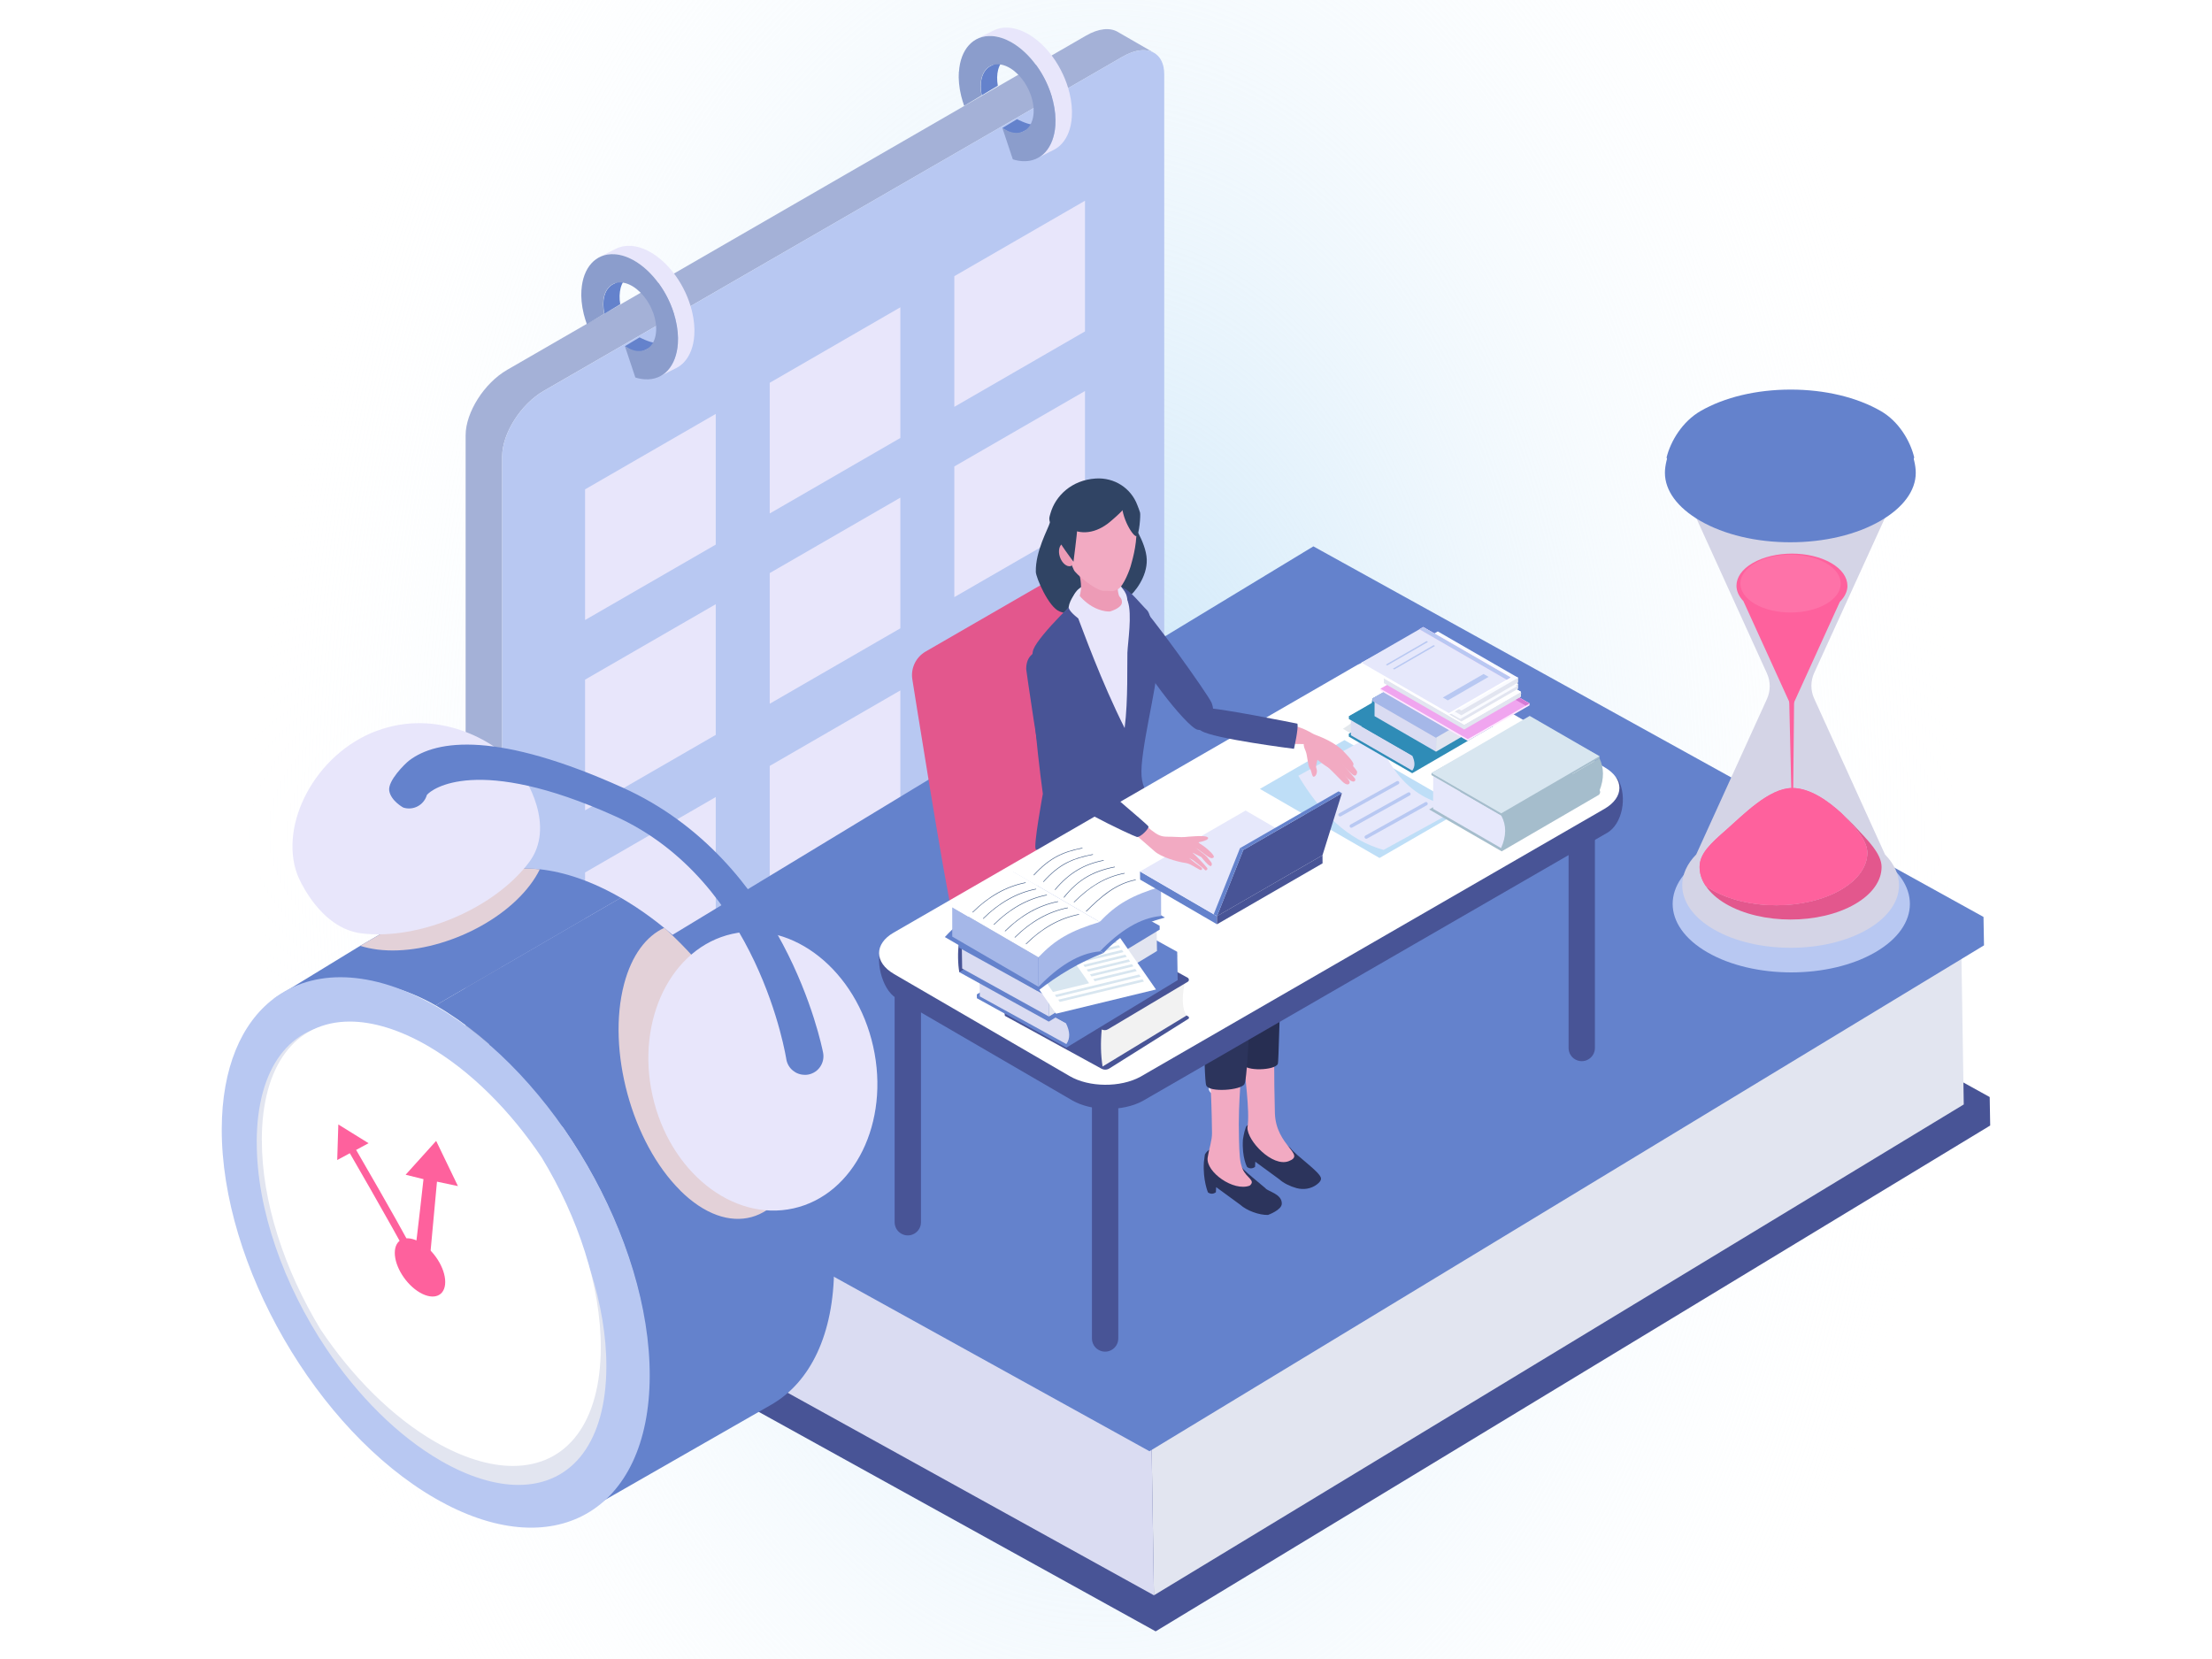 <?xml version="1.0" encoding="UTF-8"?><svg xmlns="http://www.w3.org/2000/svg" xmlns:xlink="http://www.w3.org/1999/xlink" viewBox="0 0 400 300"><defs><style>.cls-1{fill:#a4b1d7;}.cls-2{fill:#485496;}.cls-3{fill:#2f8cb7;}.cls-4{fill:#fe619d;}.cls-5{fill:#e3578d;}.cls-6{fill:#304464;}.cls-7{fill:#2c345c;}.cls-8{fill:#dadcf2;}.cls-9{fill:#8b9dcc;}.cls-10{fill:#fe72a8;}.cls-11{fill:#fff;}.cls-12{fill:#ffe8ff;}.cls-13{fill:#bedef7;}.cls-14{fill:#415c87;}.cls-15{fill:#d67ad5;}.cls-16{fill:#6482cc;}.cls-17{fill:#f0a5ef;}.cls-18{fill:#f2f2f2;}.cls-19{isolation:isolate;}.cls-20{fill:#a5b7e8;}.cls-21{fill:url(#_名称未設定グラデーション_35);}.cls-22{fill:#272e52;}.cls-23{fill:#a5bdcc;}.cls-24{fill:#ffc4fe;}.cls-25{fill:#ed9bb6;}.cls-26{fill:#e2e5f0;}.cls-27{fill:#e8e6fb;}.cls-28{fill:#fafbff;}.cls-29{fill:#d4d4e6;}.cls-30{fill:#e3407f;}.cls-31{fill:#e3d1d8;}.cls-31,.cls-32{mix-blend-mode:multiply;}.cls-33{fill:#b8c8f2;}.cls-34{fill:#e6e8fb;}.cls-35{fill:#d8e6f0;}.cls-36{fill:#f2aac2;}.cls-32{fill:#e3e8ed;}</style><radialGradient id="_名称未設定グラデーション_35" cx="200" cy="148.49" fx="200" fy="148.49" r="155.72" gradientTransform="translate(0 -91.59) scale(1 1.63)" gradientUnits="userSpaceOnUse"><stop offset="0" stop-color="#c5e3f8"/><stop offset="1" stop-color="#fff" stop-opacity="0"/></radialGradient></defs><g class="cls-19"><g id="_レイヤー_2"><g id="_レイヤー_1-2"><rect class="cls-21" width="400" height="300"/><path id="_Path_" class="cls-1" d="M208.7,9.56c-1.38-.8-3.41-.63-5.68.68l-104.7,60.45c-4.15,2.39-7.51,7.7-7.51,11.84v118.07c0,1.88.69,3.2,1.83,3.85l-6.61-3.81c-1.14-.66-1.83-1.98-1.83-3.85v-118.07c0-4.15,3.36-9.45,7.51-11.84L196.41,6.43c2.27-1.31,4.3-1.48,5.68-.68l6.61,3.81Z"/><path id="_Path_-2" class="cls-33" d="M208.7,9.56c1.14.66,1.83,1.98,1.83,3.85v118.07c0,4.15-3.36,9.45-7.51,11.84l-104.7,60.45c-2.27,1.31-4.3,1.48-5.68.68-1.14-.66-1.83-1.98-1.83-3.85v-118.07c0-4.15,3.36-9.45,7.51-11.84L203.01,10.24c2.27-1.31,4.3-1.48,5.68-.68Z"/><polygon id="_Path_-3" class="cls-27" points="196.2 105.58 196.2 129.21 172.57 142.85 172.57 119.22 196.2 105.58"/><polygon id="_Path_-4" class="cls-27" points="196.2 70.71 196.2 94.34 172.57 107.98 172.57 84.35 196.2 70.71"/><polygon id="_Path_-5" class="cls-27" points="162.81 124.85 162.81 148.48 139.19 162.13 139.19 138.5 162.81 124.85"/><polygon id="_Path_-6" class="cls-27" points="196.2 36.3 196.2 59.93 172.57 73.57 172.57 49.94 196.2 36.3"/><polygon id="_Path_-7" class="cls-27" points="162.81 89.99 162.81 113.62 139.19 127.26 139.19 103.63 162.81 89.99"/><polygon id="_Path_-8" class="cls-27" points="129.43 144.13 129.43 167.76 105.8 181.4 105.8 157.77 129.43 144.13"/><polygon id="_Path_-9" class="cls-27" points="162.81 55.57 162.81 79.2 139.19 92.85 139.19 69.22 162.81 55.57"/><polygon id="_Path_-10" class="cls-27" points="129.43 109.26 129.43 132.89 105.8 146.53 105.8 122.9 129.43 109.26"/><polygon id="_Path_-11" class="cls-27" points="129.43 74.85 129.43 98.48 105.8 112.12 105.8 88.49 129.43 74.85"/><path class="cls-16" d="M116.86,63.19l2.97-1.51c-.43.22-.92.32-1.48.29-.95-.06-2.69-.96-2.69-.96l-2.65,1.59s1.32.98,2.26,1.04c.56.03,1.16-.22,1.58-.44Z"/><path class="cls-16" d="M109.28,56.75l2.88-1.73c-.19-1.07-.14-2.1.07-2.93.25-.96.75-1.71,1.46-2.13.05-.03.11-.07.17-.09l-2.97,1.51c-.06.03-.12.06-.17.09-.7.42-1.21,1.17-1.45,2.13-.23.87-.21,2,.02,3.15Z"/><path class="cls-27" d="M119.33,68.06l2.97-1.51c.55-.28,1.04-.66,1.46-1.13,1.03-1.14,1.66-2.8,1.79-4.8.09-1.33-.04-2.81-.42-4.36-.57-2.33-1.63-4.55-2.96-6.41-1.33-1.86-2.95-3.36-4.65-4.31-1.13-.63-2.31-1.01-3.45-1.08-1.01-.06-1.92.13-2.71.53l-2.97,1.51c.79-.4,1.7-.59,2.71-.53,1.14.07,2.31.45,3.45,1.08,1.7.95,3.31,2.45,4.65,4.31,1.33,1.85,2.39,4.07,2.96,6.41.38,1.55.51,3.03.42,4.36-.14,2-.77,3.66-1.79,4.8-.42.47-.91.85-1.46,1.13Z"/><path class="cls-9" d="M105.15,52.43c.13-2,.76-3.66,1.79-4.8,1.02-1.14,2.46-1.76,4.17-1.66,1.14.07,2.32.45,3.45,1.08,1.7.95,3.31,2.45,4.64,4.31.59.82,1.12,1.7,1.58,2.63.59,1.19,1.06,2.46,1.38,3.77.38,1.56.51,3.04.42,4.37-.14,1.99-.77,3.66-1.79,4.8-1.02,1.14-2.45,1.76-4.17,1.66-.57-.04-1.15-.14-1.73-.33l-1.89-5.67c.76.52,1.57.84,2.37.88.63.04,1.18-.1,1.65-.38.7-.42,1.21-1.17,1.46-2.13.25-.97.25-2.12-.07-3.42-.15-.63-.37-1.24-.64-1.82-.09-.21-.2-.41-.31-.61-.61-1.13-1.43-2.11-2.32-2.82-.89-.71-1.85-1.15-2.8-1.21-.63-.03-1.18.1-1.65.38-.7.42-1.21,1.17-1.45,2.13-.23.87-.21,2,.02,3.15l-3.14,1.89c-.19-.55-.42-1.28-.56-1.85-.38-1.56-.51-3.04-.42-4.36Z"/><path class="cls-16" d="M185.12,23.73l2.97-1.51c-.43.22-.92.32-1.48.29-.95-.06-2.69-.96-2.69-.96l-2.65,1.59s1.32.98,2.26,1.04c.56.03,1.16-.22,1.58-.44Z"/><path class="cls-16" d="M177.52,17.25l2.92-1.75c-.19-1.07-.16-2.04.05-2.86.25-.96.75-1.71,1.46-2.13.05-.03.11-.07.17-.09l-2.97,1.51c-.06.03-.11.06-.17.09-.7.42-1.21,1.17-1.45,2.13-.23.87-.23,1.96,0,3.11Z"/><path class="cls-27" d="M187.6,28.6l2.97-1.51c.55-.28,1.04-.66,1.46-1.13,1.03-1.14,1.66-2.8,1.79-4.8.09-1.33-.04-2.81-.42-4.36-.57-2.33-1.63-4.55-2.96-6.41-1.33-1.86-2.95-3.36-4.65-4.31-1.13-.63-2.31-1.01-3.45-1.08-1.01-.06-1.92.13-2.71.53l-2.97,1.51c.79-.4,1.7-.59,2.71-.53,1.14.07,2.31.45,3.45,1.08,1.7.95,3.31,2.45,4.65,4.31,1.33,1.85,2.39,4.07,2.96,6.41.38,1.55.51,3.03.42,4.36-.13,2-.77,3.66-1.79,4.8-.42.47-.91.85-1.46,1.13Z"/><path class="cls-9" d="M173.41,12.98c.13-2,.76-3.66,1.79-4.8,1.02-1.14,2.46-1.76,4.17-1.66,1.14.07,2.32.45,3.45,1.08,1.7.95,3.31,2.45,4.64,4.31.59.82,1.12,1.7,1.58,2.63.59,1.19,1.06,2.46,1.38,3.77.38,1.56.51,3.04.42,4.37-.14,1.99-.77,3.66-1.79,4.8-1.02,1.14-2.45,1.76-4.17,1.66-.57-.04-1.15-.14-1.73-.33l-1.89-5.67c.76.52,1.57.84,2.37.88.63.04,1.18-.1,1.65-.38.7-.42,1.21-1.17,1.46-2.13.25-.97.25-2.12-.07-3.42-.15-.63-.37-1.24-.64-1.82-.09-.21-.2-.41-.31-.61-.61-1.13-1.43-2.11-2.32-2.82-.89-.71-1.85-1.15-2.8-1.21-.63-.03-1.18.1-1.65.38-.7.42-1.21,1.17-1.45,2.13-.23.87-.23,1.96,0,3.11l-3.15,1.89c-.19-.55-.4-1.23-.54-1.8-.38-1.56-.51-3.04-.42-4.36Z"/><g class="cls-19"><polygon class="cls-2" points="238.62 131.37 87.71 222.85 87.8 227.99 208.98 295 359.89 203.53 359.8 198.38 238.62 131.37"/><polygon class="cls-26" points="354.66 171.03 355.11 199.72 208.67 288.48 208.22 259.8 354.66 171.03"/><path class="cls-2" d="M233.12,106.37l.45,28.69-146.36,93.33c-2.03-9.59-2.38-28.86-.63-38.4l146.54-83.62Z"/><polygon class="cls-8" points="208.22 259.8 208.67 288.48 91.08 223.46 90.63 194.77 208.22 259.8"/><polygon class="cls-16" points="237.5 98.8 86.59 190.28 86.68 195.42 207.86 262.43 358.77 170.95 358.68 165.81 237.5 98.8"/></g><path class="cls-16" d="M339.38,156.43c4.19,2.42,6.28,5.59,6.28,8.76s-2.09,6.34-6.28,8.76c-4.19,2.42-9.68,3.63-15.17,3.63s-10.98-1.21-15.17-3.63c-4.19-2.42-6.28-5.59-6.28-8.76s2.09-6.34,6.28-8.76c4.19-2.42,9.68-3.63,15.17-3.63s10.98,1.21,15.17,3.63Z"/><path class="cls-33" d="M339.09,154.69c4.19,2.42,6.28,5.59,6.28,8.76s-2.09,6.34-6.28,8.76c-4.19,2.42-9.68,3.63-15.17,3.63s-10.98-1.21-15.17-3.63c-4.19-2.42-6.28-5.59-6.28-8.76s2.09-6.34,6.28-8.76c4.19-2.42,9.68-3.63,15.17-3.63s10.98,1.21,15.17,3.63Z"/><path class="cls-29" d="M328.06,126.32c-.67-1.47-.67-3.16,0-4.63l15.34-33.59h-39.2l15.32,33.67c.67,1.47.67,3.16,0,4.63l-12.79,28.11c-1.69,1.72-2.53,3.65-2.53,5.57,0,2.9,1.91,5.79,5.74,8,3.83,2.21,8.84,3.31,13.86,3.31s10.03-1.1,13.86-3.31c3.83-2.21,5.74-5.11,5.74-8,0-1.92-.84-3.84-2.53-5.56l-12.81-28.2Z"/><path class="cls-5" d="M340.25,156.78c0,2.43-1.61,4.86-4.82,6.72-3.21,1.85-7.42,2.78-11.63,2.78s-8.42-.93-11.63-2.78c-1.68-.97-2.93-2.11-3.73-3.32.36.25.74.5,1.15.74,3.21,1.86,7.42,2.78,11.63,2.78s8.42-.93,11.63-2.78c3.21-1.86,4.82-4.29,4.82-6.71,0-2.28-2.22-4.6-4.6-7.1.79.72,1.5,1.44,2.1,2.07,2.54,2.7,5.08,5.17,5.08,7.6Z"/><path class="cls-4" d="M337.66,154.2c0,2.43-1.61,4.86-4.82,6.71-3.21,1.86-7.42,2.78-11.63,2.78s-8.42-.93-11.63-2.78c-.41-.24-.79-.48-1.15-.74-.73-1.09-1.09-2.24-1.09-3.4,0-2.43,2.03-4.27,4.82-6.71,3.04-2.67,7.73-7.56,11.94-7.56,3.2,0,6.46,2.31,8.95,4.6,0,0,0,0,0,0,2.37,2.5,4.6,4.82,4.6,7.1Z"/><path class="cls-4" d="M337.66,154.2c0,2.43-1.61,4.86-4.82,6.71-3.21,1.86-7.42,2.78-11.63,2.78s-8.42-.93-11.63-2.78c-.41-.24-.79-.48-1.15-.74-.73-1.09-1.09-2.24-1.09-3.4,0-2.43,2.03-4.27,4.82-6.71,3.04-2.67,7.73-7.56,11.94-7.56,3.2,0,6.46,2.31,8.95,4.6,0,0,0,0,0,0,2.37,2.5,4.6,4.82,4.6,7.1Z"/><path class="cls-4" d="M334.07,105.91c0-1.48-.98-2.96-2.94-4.1-1.96-1.13-4.53-1.7-7.09-1.7s-5.13.57-7.09,1.7c-1.96,1.13-2.94,2.61-2.94,4.1,0,.96.42,1.92,1.25,2.79l8.75,19.22,8.69-19.09c.91-.9,1.38-1.91,1.38-2.92Z"/><path class="cls-10" d="M317.38,109.23c-1.77-1.02-2.66-2.36-2.66-3.7s.89-2.68,2.66-3.7c1.77-1.02,4.09-1.53,6.41-1.53s4.64.51,6.41,1.53c1.77,1.02,2.66,2.36,2.66,3.7s-.89,2.68-2.66,3.7c-1.77,1.02-4.09,1.53-6.41,1.53s-4.64-.51-6.41-1.53Z"/><polygon class="cls-4" points="324.58 111.79 324.22 147.86 324.05 147.86 323.19 111.8 324.58 111.79 324.58 111.79"/><path class="cls-16" d="M346.43,85.5c0,3.22-2.27,6.3-6.38,8.68-4.33,2.5-10.12,3.88-16.3,3.88s-11.96-1.38-16.3-3.88c-4.11-2.38-6.38-5.46-6.38-8.68,0-.66.1-1.4.29-2.18.74-2.99,2.87-6.51,6.14-8.4,4.33-2.5,10.12-3.88,16.3-3.88s11.96,1.38,16.3,3.88c3.26,1.88,5.32,5.4,6.04,8.38.19.78.29,1.53.29,2.2Z"/><path class="cls-16" d="M346.15,82.71c-.73,2.49-2.82,4.83-6.09,6.71-4.33,2.5-10.12,3.88-16.3,3.88s-11.96-1.38-16.3-3.88c-3.26-1.88-5.35-4.21-6.09-6.69.74-2.99,2.87-6.51,6.14-8.4,4.33-2.5,10.12-3.88,16.3-3.88s11.96,1.38,16.3,3.88c3.26,1.88,5.32,5.4,6.04,8.38Z"/><path class="cls-27" d="M219.66,197.87c-.61,0-1.1-.49-1.1-1.1v-37.56c0-.61.49-1.1,1.1-1.1s1.1.49,1.1,1.1v37.56c0,.61-.49,1.1-1.1,1.1Z"/><path class="cls-30" d="M229.56,165.18l-24.84,14.43c-.42.24-.93.24-1.35,0l-25.01-14.44c-.9-.52-.9-1.81,0-2.33l24.84-14.43c.42-.24.93-.24,1.35,0l25.01,14.44c.9.52.9,1.81,0,2.33Z"/><path class="cls-5" d="M172.12,164.71c-1.12-3.85-7.13-41.8-7.13-41.8-.35-2.03.61-4.06,2.39-5.09l28.61-16.52,1.57,9.69c1.52,7.11,8.05,38.65,7.94,39.38-.49,3.06-28.33,22.35-29.49,22.47-1.16.12-1.18.48-3.83-7.91l-.03.02-.04-.23Z"/><path class="cls-7" d="M233.37,207.61c-3.81-3.24-1.87-.71-4.3-4.54-1.35-.04-3.45-.1-3.78.77-.34.87-.53,2.22-.53,2.22-.21,3.26.76,4.98.76,4.98.48.32.95.31,1.43-.03l.05-.93,4.32,3.16c.78.71,1.97,1.29,3.14,1.61,1.27.34,2.64.13,3.68-.67.41-.31.77-.69.74-1.1-.1-1.13-4.56-4.12-5.51-5.46Z"/><path class="cls-36" d="M233.03,209.98c-2.94,1.11-7.49-3.68-7.45-6.06.49-3.13-.58-9.72-.57-11.83.04-8.01,5.44-1.29,5.44-1.29,0,0-.11,2.73.09,10.45.16,6,5.72,7.51,2.49,8.73Z"/><path class="cls-7" d="M228.86,214.89c-3.81-3.24-4.43-3.39-6.87-7.22-1.35-.04-3.14-.6-4.11,1.1l-.18,1.38c-.21,3.26.74,5.48.74,5.48.48.32.95.31,1.43-.03l.05-.93,4.32,3.16c1.23,1.11,3.46,1.91,5.05,1.87,0,0,2.48-.88,2.5-2.03.03-1.78-2.44-2.18-2.95-2.78Z"/><path class="cls-36" d="M225.99,214.4c-2.94,1.11-7.92-2.47-7.61-5.02.28-1.82.8-3.1.79-4.5-.1-8.96-.55-10.2-.08-11.71.47-1.52,4.44-.81,5.05.18.61.99-.31,4.65-.09,12.7.07,2.52.11,4.08.64,5.31.73,1.7,2.42,2.06,1.31,3.03Z"/><path class="cls-22" d="M225.64,174.12c.31,11.19-1.13,17.62-.93,18.26.44,1.41,5.89,1.19,6.36,0,.19-.48.19-9.19,1.01-21.3l-6.44,3.04Z"/><path class="cls-7" d="M217.68,174.22s-.09,20.77.45,22.07,6.29.87,6.9-.25c.61-1.11.99-14.09,1.67-25.85l-9.01,4.03Z"/><path class="cls-22" d="M231.39,168.75c-1.56-2.9-23.54-23.8-23.54-23.8,0,0-9.27,8.08-6.82,10.71.56.59,2.1,1.73,4.14,3.14-5.98-2.21-9.1-3.14-9.1-3.14l-3.42,5.18.79,4.65s30.03,9.6,32.62,11.59c1.85,1.41,4.1.74,4.92-.83.82-1.56,1.97-4.61.41-7.51Z"/><path class="cls-7" d="M188.93,161.32s5.46-.66,7.61-1.04c3.79-.68,14.07-7.42,14.07-7.42l-5.96-11.3s-9.38,4.31-12.22,5.56c-6.89,3.02-3.49,14.2-3.49,14.2Z"/><path class="cls-7" d="M226.43,169.64c-1.37-1.66-25.96-19.84-25.96-19.84l-10.6-3.43c-1.09-.27-2.29,13.54.98,16.37,2.72,2.35,24.53,10.81,27.31,11.63,2.78.83-.49,5.94,1.95,6.68,2.44.75,5.9-.53,6.63-2.27,1.31-3.14,1.06-7.49-.31-9.15Z"/><path class="cls-2" d="M219.08,127.06c-.73-1.66-11.6-16.82-13.18-17.91-1.58-1.09-3.09,2.44-2.27,5.07,1.74,5.59,10.98,17.3,12.93,17.74,2.87.65,3.25-3.24,2.52-4.9Z"/><path class="cls-6" d="M189.83,94.55c.45-1.74,14.52-.63,14.52-.63,0,0,2.9,4.03,3.02,7.24.11,3.21-2.32,6.1-3.24,6.75-1.37.96-6.23,4.05-6.23,4.05,0,0-4.21-.6-6.25-1.37-2.04-.76-4.32-6.18-4.34-7.17-.09-3.78,2.26-7.84,2.53-8.88Z"/><path class="cls-27" d="M198.87,105.06c-2.81,1.44-7.02,6.37-7.02,6.37l3.43,39.72,10.81-6.3-1.9-7.4,4.3-20.1-3.7-8.83s-3.11-4.91-5.92-3.46Z"/><path class="cls-2" d="M209.19,120.8c-.14-3.05-.77-9.5-1.77-10.46-1.01-.96-2.93-3.43-4.17-3.97-1.24-.54.14.83.69,2.38.82,2.31,0,7.42-.07,9.28-.07,1.86.15,8.56-.5,13.63-4.23-8.39-7.66-17.99-8.31-19.62-.81-2.02,2.97-6.42,2.97-6.42-2.54,1.74-10.17,9.26-11.15,11.8-.98,2.55.58,18.05,1.7,26.12,0,0-1.78,9.66-1.27,10.03,1.69,1.21,5.03,4.52,6.62,4.34,11.98-1.43,15.15-9.22,15.8-10.62.65-1.4-2.95-2.68-3.3-6.95-.35-4.28,2.89-16.49,2.76-19.55Z"/><path class="cls-27" d="M200.95,105.04c.65.13,2.1,1.05,2.66,2.37.68,1.62-.15,3.76-.15,3.76l-2.63-.06-.37-.6c.13-.51.35-4.23.49-5.47Z"/><path class="cls-27" d="M193.75,110.27c-.17-.64.01-2.35.96-3.43,1.15-1.32,3.44-1.53,3.44-1.53l1.1,2.38-.38.6c-.51.11-3.95,1.55-5.12,1.98Z"/><path class="cls-25" d="M202.85,100.57c-.4,3.18-1.11,5.14-.52,7.08.12.4.52.41.55,1.22s-1.19,1.44-2.39,1.77c-2.04.55-6.26-.84-6.26-.84,2.49-3.6.53-6,.37-9.43l8.24.2Z"/><path class="cls-36" d="M195.39,88.4c.48-.2,4.66-.35,5.19-.18,7.73,2.5,4.12,13.14,3.95,13.91-.15.69-1.34,3.89-2.38,4.42-1.12.57-1.02.25-2.47.3-1.44.07-5.31-3.16-5.51-3.83-.22-.75-6.29-11.52,1.21-14.62Z"/><path class="cls-25" d="M193.65,102.36c-.73.22-1.62-.53-1.99-1.66s-.09-2.23.63-2.45c.72-.22,2.09,3.89,1.36,4.11Z"/><path class="cls-6" d="M189.97,92.79c.9-3.12,3.81-5.98,8.16-6.26,3.39-.22,6.39,1.74,7.54,4.81.14.38.4.99.49,1.35.12.49-.14,3.98-.64,4.25-.5.27-2.83-3.22-2.69-6.48-1.37,1.84-3.1,2.53-5.03,2.65-1.99.13-2.78-.41-2.78-.41,0,0-.11,1.24-.19,2.69-.08,1.28-.71,6.19-.71,6.19,0,0-2.86-3.76-2.98-4.57-.12-.81-1.21-2.19-1.34-2.77-.13-.59,0-.85.17-1.44Z"/><path class="cls-6" d="M194.33,91.43l10.02-1.37c-.1.94-1.16,2.23-3.6,4.28-2.58,2.17-5.38,2.44-7.57,1.07.13-.95,1.15-3.98,1.15-3.98Z"/><path class="cls-27" d="M194.64,106.99s2.2,3.44,5.96,3.61l.32.58s0,0,0,0c-.47,1.16-2.55,2.88-2.55,2.88,0,0-5.3-3.02-5.11-4.34.19-1.32,1.39-2.72,1.39-2.72Z"/><path class="cls-2" d="M197.46,198.68v43.36c0,.85.45,1.64,1.19,2.06h0c.74.43,1.65.43,2.38,0h0c.74-.43,1.19-1.21,1.19-2.06v-43.36h-4.77Z"/><path class="cls-2" d="M161.78,177.66v43.36c0,.85.45,1.64,1.19,2.06h0c.74.43,1.65.43,2.38,0h0c.74-.43,1.19-1.21,1.19-2.06v-43.36h-4.77Z"/><path class="cls-2" d="M283.65,146.15v43.36c0,.85.45,1.64,1.19,2.06h0c.74.43,1.65.43,2.38,0h0c.74-.43,1.19-1.21,1.19-2.06v-43.36h-4.77Z"/><path class="cls-2" d="M290.56,150.64l-81.95,47.31-1.97,1.14c-3.61,1.95-9.27,1.91-12.77-.12l-31.79-18.48c-2.73-1.58-3.96-7.45-2.51-9.39.45-.6,2.24-1.45,3.1-1.94l83.36-44.63c3.61-1.96,9.28-1.93,12.79.11l31.81,15.01c.71.42,1.67.73,2.06,1.47,1.55,2.96.76,7.86-2.12,9.53Z"/><path class="cls-11" d="M161.64,176.12l31.8,18.48c3.5,2.04,9.16,2.08,12.77.12l1.97-1.14,81.95-47.31c3.6-2.08,3.62-5.45.04-7.52l-31.79-18.48c-.43-.25-.89-.47-1.38-.66-2.93-1.14-6.76-1.19-9.84-.12-.59.2-1.15.45-1.68.73l-.46.26-4.46,2.58-78.98,45.6c-3.49,2.01-3.51,5.38.07,7.46Z"/><path class="cls-2" d="M214.93,183.84c.09.11.09.23.03.36l-14.35,9.01c-.43.27-.98.29-1.43.04l-17.47-9.56s-.82-7.25-.23-7.34l8.99-5.35c.43-.26.97-.27,1.41-.02l23.04,12.85Z"/><path class="cls-18" d="M214.41,176.93l-15.18,9.22c-.23,2.37-.18,4.61.15,6.71l15.18-9.22c-.92-1.42-.83-3.79-.15-6.71Z"/><path class="cls-2" d="M197.06,167.09c-.14-.08-.3-.07-.44,0l-15.04,9.14c-.15.09-.15.32,0,.41l17.61,9.5c.37.2.82.2,1.18-.02l14.41-8.58c.29-.17.27-.58-.03-.75l-17.71-9.7Z"/><g class="cls-19"><polygon class="cls-16" points="196.78 167.62 176.64 179.82 176.65 180.51 192.82 189.45 212.96 177.24 212.89 172.81 196.78 167.62"/><path class="cls-8" d="M192.75,185.01c.75,1.52.81,2.77.08,3.79l-15.65-8.62-.06-3.76,15.64,8.59Z"/><polygon class="cls-16" points="196.71 163.18 176.57 175.39 176.58 176.07 192.75 185.01 212.89 172.81 212.88 172.12 196.71 163.18"/></g><g class="cls-19"><polygon class="cls-16" points="193.6 162.91 173.47 175.11 173.48 175.8 189.65 184.74 209.78 172.53 209.77 171.85 193.6 162.91"/><polygon class="cls-26" points="209.16 168.15 209.22 171.97 189.68 183.82 189.62 179.99 209.16 168.15"/><path class="cls-2" d="M192.95,159.52l.06,3.83-19.53,12.45c-.27-1.28-.32-3.85-.08-5.12l19.55-11.16Z"/><polygon class="cls-8" points="189.62 179.99 189.68 183.82 173.99 175.14 173.93 171.31 189.62 179.99"/><polygon class="cls-16" points="193.53 158.47 173.39 170.68 173.41 171.36 189.58 180.3 209.71 168.1 209.7 167.41 193.53 158.47"/></g><polygon class="cls-13" points="264.75 146.32 249.46 155.15 227.83 142.66 243.12 133.83 264.75 146.32"/><path class="cls-34" d="M264.23,145.98l-14.04,7.71c-6.5-1.82-11.41-6.72-15.41-13.41l14.04-7.71c2.74,7.78,7.5,12.77,15.41,13.41Z"/><path class="cls-33" d="M247.06,151.68c-.11,0-.21-.06-.27-.16-.08-.15-.03-.34.12-.42l10.81-6.03c.15-.08.34-.03.42.12s.03.34-.12.42l-10.81,6.03s-.1.04-.15.04Z"/><path class="cls-33" d="M244.36,149.69c-.11,0-.21-.06-.27-.16-.08-.15-.03-.34.12-.42l10.41-5.8c.15-.08.34-.03.42.12s.03.34-.12.42l-10.41,5.8s-.1.04-.15.04Z"/><path class="cls-33" d="M242.32,147.65c-.11,0-.21-.06-.27-.16-.08-.15-.03-.34.12-.42l10.41-5.8c.15-.08.34-.03.42.12s.03.34-.12.42l-10.41,5.8s-.1.04-.15.04Z"/><polygon class="cls-11" points="209.04 178.93 190.96 183.31 181.78 170.11 199.86 165.73 209.04 178.93"/><polygon class="cls-35" points="196.95 177.8 190.41 179.38 186.45 173.68 192.98 172.1 196.95 177.8"/><polygon class="cls-35" points="184.46 170.66 185.68 172.41 200.81 168.75 199.59 166.99 184.46 170.66"/><polygon class="cls-35" points="201.97 170.45 194.38 172.28 194.11 171.89 201.69 170.05 201.97 170.45"/><polygon class="cls-35" points="202.57 171.31 194.98 173.14 194.71 172.75 202.29 170.91 202.57 171.31"/><polygon class="cls-35" points="203.17 172.17 195.58 174 195.3 173.61 202.89 171.77 203.17 172.17"/><polygon class="cls-35" points="203.76 173.03 196.18 174.86 195.9 174.47 203.49 172.63 203.76 173.03"/><polygon class="cls-35" points="204.36 173.89 196.78 175.72 196.5 175.33 204.09 173.49 204.36 173.89"/><polygon class="cls-35" points="204.96 174.75 197.37 176.58 197.1 176.19 204.69 174.35 204.96 174.75"/><polygon class="cls-35" points="205.56 175.61 197.97 177.44 197.7 177.05 205.28 175.21 205.56 175.61"/><polygon class="cls-35" points="206.26 176.62 191.03 180.31 190.75 179.91 205.99 176.22 206.26 176.62"/><polygon class="cls-35" points="206.87 177.49 191.63 181.18 191.36 180.78 206.59 177.09 206.87 177.49"/><path class="cls-16" d="M183.97,163.25l15.6,9.07c2.88-3.21,6.65-5.23,11.08-6.4l-15.6-9.07c-4.49.82-8.08,3.12-11.08,6.4Z"/><path class="cls-16" d="M170.86,169.45l16.79,9.76c3.72-2.92,7.67-5.25,11.92-6.88l-16.79-9.76c-4.84.89-8.7,3.36-11.92,6.88Z"/><polygon class="cls-20" points="183.27 157.66 183.28 162.98 198.88 172.04 198.87 166.72 183.27 157.66"/><path class="cls-11" d="M183.27,157.66l15.6,9.07,11.08-6.4-15.6-9.07c-4.49.82-8.08,3.12-11.08,6.4Z"/><path class="cls-20" d="M198.87,166.72l.02,5.32c3.57-3.68,7.24-6.07,11.08-6.4l-.02-5.32c-5.17,1.56-8.06,3.14-11.08,6.4Z"/><path class="cls-14" d="M186.98,158.29c2.93-3.23,5.44-4.24,8.77-4.89l-.02-.1c-1.95.38-3.39.86-4.7,1.56-1.43.77-2.74,1.84-4.13,3.36l.08.07Z"/><path class="cls-14" d="M188.71,159.49c2.89-3.24,5.37-4.24,8.94-4.93l-.02-.1c-2.05.4-3.46.85-4.74,1.51-1.49.77-2.84,1.87-4.26,3.46l.08.07Z"/><path class="cls-14" d="M190.81,160.93c2.55-3.02,5.18-4.6,8.78-5.3l-.02-.1c-1.82.35-3.38.94-4.79,1.78-1.43.86-2.75,2.02-4.05,3.56l.08.07Z"/><path class="cls-14" d="M192.42,162.33c2.47-3.13,5.14-4.72,9.18-5.51l-.02-.1c-1.96.38-3.53.93-4.93,1.73-1.58.9-2.99,2.15-4.31,3.81l.08.06Z"/><path class="cls-14" d="M194.23,163.19c3.03-3.01,5.77-4.58,9.14-5.23l-.02-.1c-1.76.34-3.35.94-4.86,1.83-1.42.83-2.83,1.95-4.32,3.43l.07.07Z"/><path class="cls-14" d="M196.44,164.85c2.62-2.6,5.27-4.99,8.95-5.7l-.02-.1c-1.66.32-3.22,1-4.78,2.06-1.52,1.04-2.93,2.38-4.23,3.67l.07.07Z"/><polygon class="cls-20" points="172.19 164.05 172.2 169.37 187.8 178.44 187.79 173.12 172.19 164.05"/><path class="cls-11" d="M172.19,164.05l15.6,9.07,11.08-6.4-15.6-9.07c-4.49.82-8.08,3.12-11.08,6.4Z"/><path class="cls-20" d="M187.79,173.12l.02,5.32c3.57-3.68,7.24-6.07,11.08-6.4l-.02-5.32c-5.17,1.56-8.06,3.14-11.08,6.4Z"/><path class="cls-14" d="M175.91,165.01c2.9-2.88,6.12-4.68,9.57-5.35l-.02-.1c-1.76.34-3.47.98-5.08,1.89-1.57.89-3.1,2.06-4.54,3.49l.07.07Z"/><path class="cls-14" d="M177.81,166.16c2.9-2.88,6.12-4.68,9.57-5.35l-.02-.1c-1.76.34-3.47.98-5.08,1.89-1.57.89-3.1,2.06-4.54,3.49l.07.07Z"/><path class="cls-14" d="M179.75,167.24c2.9-2.88,6.12-4.68,9.57-5.35l-.02-.1c-1.76.34-3.47.98-5.08,1.89-1.57.89-3.1,2.06-4.54,3.49l.07.07Z"/><path class="cls-14" d="M181.77,168.43c2.9-2.88,6.12-4.68,9.57-5.35l-.02-.1c-1.76.34-3.47.98-5.08,1.89-1.57.89-3.1,2.06-4.54,3.49l.07.07Z"/><path class="cls-14" d="M183.54,169.56c2.9-2.88,6.12-4.68,9.57-5.35l-.02-.1c-1.76.34-3.47.98-5.08,1.89-1.57.89-3.1,2.06-4.54,3.49l.07.07Z"/><path class="cls-14" d="M185.56,170.75c2.9-2.88,6.12-4.68,9.57-5.35l-.02-.1c-1.76.34-3.47.98-5.08,1.89-1.57.89-3.1,2.06-4.54,3.49l.07.07Z"/><path class="cls-23" d="M289.01,143.8l-17.46,10.15-13.11-7.57,18.47-10.73,12.11,6.99c.45.26.45.9,0,1.16Z"/><path class="cls-23" d="M289.24,137.12c.8,1.72.88,3.66-.02,5.91l-17.78,10.33.02-5.91,17.78-10.33Z"/><path class="cls-34" d="M271.46,147.45c.98,1.77.95,3.74-.02,5.91l-12.29-7.1.02-5.91,12.29,7.1Z"/><polygon class="cls-23" points="289.24 137.12 271.46 147.45 258.84 140.16 258.87 139.79 276.62 129.83 289.24 136.75 289.24 137.12"/><polygon class="cls-35" points="289.24 136.75 271.47 147.08 258.85 139.79 276.62 129.46 289.24 136.75"/><polygon class="cls-32" points="242.85 131.79 249.06 135.47 274.98 126.61 262.06 118.73 242.85 131.79"/><g class="cls-19"><polygon class="cls-3" points="269.96 131.34 255.37 139.82 243.91 133.2 243.91 132.71 258.49 124.73 269.96 130.85 269.96 131.34"/><polygon class="cls-3" points="269.96 130.85 255.37 139.33 243.91 132.71 258.49 124.23 269.96 130.85"/><path class="cls-3" d="M269.96,127.67c.7,1.11.72,2.33,0,3.67l-14.55,7.82v-2.74s14.55-8.74,14.55-8.74Z"/><path class="cls-8" d="M255.38,136.64c.51,1.1.55,1.99,0,2.71l-11.1-6.39v-2.69s11.09,6.36,11.09,6.36Z"/><polygon class="cls-3" points="269.96 128.16 255.38 136.64 243.92 130.02 243.92 129.53 258.5 121.55 269.96 127.67 269.96 128.16"/><polygon class="cls-3" points="269.96 127.67 255.38 136.15 243.92 129.53 258.5 121.05 269.96 127.67"/></g><g class="cls-19"><polygon class="cls-3" points="274.23 128.11 259.64 136.59 248.18 129.97 248.18 129.48 262.77 121.49 274.23 127.62 274.23 128.11"/><polygon class="cls-3" points="274.23 127.62 259.64 136.09 248.18 129.48 262.77 121 274.23 127.62"/><polygon class="cls-26" points="273.84 124.96 273.84 127.7 259.68 135.93 259.69 133.18 273.84 124.96"/><path class="cls-3" d="M262.34,118.57v2.74s-14.16,8.66-14.16,8.66c-.18-.92-.18-2.76,0-3.67l14.15-7.73Z"/><polygon class="cls-8" points="259.69 133.18 259.68 135.93 248.56 129.5 248.57 126.76 259.69 133.18"/><polygon class="cls-20" points="274.24 124.93 259.65 133.41 248.19 126.79 248.19 126.3 262.77 118.31 274.24 124.44 274.24 124.93"/><polygon class="cls-20" points="274.24 124.44 259.65 132.92 248.19 126.3 262.77 117.82 274.24 124.44"/></g><polygon class="cls-12" points="276.59 127.55 265.42 133.99 249.63 124.87 249.63 124.54 260.8 118.43 276.59 127.21 276.59 127.55"/><polygon class="cls-17" points="276.59 127.21 265.42 133.66 249.63 124.54 260.8 118.09 276.59 127.21"/><polygon class="cls-24" points="276.59 127.21 275.88 127.62 260.09 118.5 260.8 118.09 276.59 127.21"/><polygon class="cls-15" points="276.59 127.21 275.88 127.62 260.09 118.5 260.8 118.09 276.59 127.21"/><polygon class="cls-12" points="272.6 127.1 265.24 131.36 264.34 130.84 271.71 126.59 272.6 127.1"/><polygon class="cls-12" points="261.66 120.78 254.29 125.04 254.04 124.89 261.4 120.64 261.66 120.78"/><polygon class="cls-12" points="262.92 121.52 255.56 125.77 255.31 125.62 262.67 121.37 262.92 121.52"/><polygon class="cls-26" points="275.04 125.99 264.77 131.92 250.25 123.54 250.25 122.66 260.52 119.98 275.04 125.11 275.04 125.34 275.15 125.41 275.04 125.46 275.04 125.99"/><polygon class="cls-11" points="275.04 125.11 264.77 131.04 250.25 122.66 260.52 116.73 275.04 125.11"/><polygon class="cls-11" points="275.04 125.11 264.77 131.04 250.25 122.66 260.52 116.73 275.04 125.11"/><polygon class="cls-26" points="274.53 124.54 264.26 130.47 249.73 122.09 249.73 121.21 260 118.53 274.53 123.66 274.53 124.54"/><polygon class="cls-11" points="274.53 123.69 264.26 129.62 249.73 121.23 260 115.3 274.53 123.69"/><polygon class="cls-28" points="274.33 124.09 264.06 130.02 249.53 121.64 259.8 115.71 274.33 124.09"/><polygon class="cls-26" points="274.53 123.42 264.26 129.35 249.73 120.96 249.73 120.08 260 117.4 274.53 122.54 274.53 123.42"/><polygon class="cls-28" points="274.53 122.56 264.26 128.49 249.73 120.11 260 114.18 274.53 122.56"/><polygon class="cls-11" points="273.16 122.84 262 129.28 246.2 120.17 246.2 119.83 257.37 113.72 273.16 122.5 273.16 122.84"/><polygon class="cls-34" points="273.16 122.5 262 128.95 246.2 119.83 257.37 113.39 273.16 122.5"/><polygon class="cls-24" points="273.16 122.5 272.46 122.91 256.67 113.79 257.37 113.39 273.16 122.5"/><polygon class="cls-33" points="273.16 122.5 272.46 122.91 256.67 113.79 257.37 113.39 273.16 122.5"/><polygon class="cls-33" points="269.18 122.4 261.81 126.65 260.91 126.13 268.28 121.88 269.18 122.4"/><polygon class="cls-33" points="258.23 116.08 250.86 120.33 250.61 120.18 257.98 115.93 258.23 116.08"/><polygon class="cls-33" points="259.5 116.81 252.13 121.06 251.88 120.92 259.25 116.66 259.5 116.81"/><polygon class="cls-16" points="220.07 167.14 206.17 159.06 206.15 157.59 220.06 165.67 220.07 167.14"/><polygon class="cls-34" points="220.06 165.67 206.15 157.59 225.24 146.57 239.15 154.65 220.06 165.67"/><polygon class="cls-2" points="239.15 154.65 239.16 156.12 220.07 167.14 220.06 165.67 239.15 154.65"/><polygon class="cls-2" points="239.15 154.65 220.07 165.67 224.83 153.71 242.66 143.43 239.15 154.65"/><polygon class="cls-16" points="242.06 143.1 242.66 143.43 224.83 153.71 224.23 153.37 242.06 143.1"/><polygon class="cls-16" points="219.47 165.34 220.07 165.67 224.83 153.71 224.23 153.37 219.47 165.34"/><path class="cls-36" d="M236.83,132.52c-.98-.31-.78.99-.96,1.71-.19.71.29,1.2.64,1.67s3.59,3.04,3.86,2.92c.82-.36,3.95-1.75,2.13-3.38-1.83-1.64-4.69-2.6-5.67-2.91Z"/><path class="cls-36" d="M232.81,131.06c-1.99-.19-4.44.31-3.27,1.75,1.9,2.33,5.96,1.52,6.71,1.81l1.58-1.67c-1.31-.86-3.04-1.71-5.03-1.9Z"/><path class="cls-36" d="M244.73,140.16c-.38-.22-2.91-2.64-3.19-2.94-.26-.27-.57-.57-.8-.86-.23-.67.45-1.11,1.16-.75.36.28,3.57,3.56,3.52,4.02-.06.5-.3.75-.68.54Z"/><path class="cls-36" d="M244.06,138.74c-.38-.22-2.91-2.64-3.19-2.94-.26-.27-.57-.57-.8-.86-.23-.67,1.7.17,2.41.52.51.37,2.32,2.28,2.27,2.74-.06.5-.3.75-.68.54Z"/><path class="cls-36" d="M243.82,140.86c-.38-.34-2.12-2.03-2.41-2.33-.26-.27-.57-.57-.8-.86-.23-.67.12-1.16.83-.8.36.28,3.3,3.51,3.56,3.88.28.4-.15,1.03-1.17.11Z"/><path class="cls-36" d="M242.69,141.27c-.7-.68-2.43-2.54-3.27-3.15-.51-.99.26-1.2,1.59-.09.89.66,3.1,2.98,3.06,3.44-.05.51-.64.56-1.38-.2Z"/><path class="cls-36" d="M236.11,135.86c.31.66.37,2.61.73,3.08.36.47.27.95.6,1.5.49.14.85-.78.64-1.38-.22-.59,0-.86.12-1.52.2-1.07,1.13-.84.91-1.74-.35-1.45-2.52-1.79-2.92-1.76-.51.04-.62.66-.07,1.81Z"/><path class="cls-2" d="M217.97,128.07c-1.68.23-2.98,2.67-.74,4.09,2.24,1.42,16.76,3.25,16.76,3.25,0,0,.85-3.71.62-4.55,0,0-14.96-3.03-16.64-2.79Z"/><path class="cls-36" d="M213.9,151.39c.45-.07,1.66-.13,2.22-.17.65-.05,2.38-.11,2.35.34-.04.55-2.29.82-2.7.97-.5.18-.91.85-1.4.74-.49-.11-1.35-1.74-.47-1.87Z"/><path class="cls-36" d="M219.19,154.37c-.14-.17-1.28-1.39-2.72-2.08l-.58,1.03s.12,0,.31.06c.68.19,2.42,1.86,2.92,1.8.64-.07.35-.45.07-.81Z"/><path class="cls-36" d="M218.99,156.6c.13-.11.21-.33.1-.56-.16-.31-.52-.63-.71-.93-.34-.52-2.6-2.09-2.6-2.09l-.55.93c.21.15,2,1.03,2,1.03,0,0,1.46,1.87,1.76,1.61Z"/><path class="cls-36" d="M218.29,156.96c-.52-.69-2.01-2.2-2.62-2.74-.02-.02-.03-.03-.05-.04.1-.03.67-.21.8-.42.14-.23-.31-.49-.31-.49,0,0,.67-.2.83-.43.16-.23-.28-.55-.28-.55-1.46-1.01-3.46-.91-3.83-.94-1.68-.12-2.17.08-3.12-.28-.95-.36-2.26-1.6-2.26-1.6l-2.03,1.53s2.57,2.22,3.35,2.92c1.13,1.04,4.09,1.93,5.61,2.13.6.08,1.21.45,1.72.75.38.22.72.38.87.48.27.19.62-.16.24-.44-.6-.43-1.74-1.26-2.2-1.7.32.18.73.4.73.4,0,0,1.94,1.48,2.11,1.75s.64-.07.44-.33Z"/><path class="cls-2" d="M207.68,149.46c.11.39-1.48,2-2.09,1.89s-15.33-6.98-16.44-9.68c-1.11-2.7-3.58-20.67-3.58-20.67-.01-4.06,4.31-4.05,6.35-1.37,1.86,2.44,1.54,16.69,3.27,18.7s12.38,10.75,12.49,11.13Z"/><g class="cls-19"><path class="cls-16" d="M49.46,180.62c7.04-4.09,18.56-5.02,29.31,1.19l33.49-19.46c-5.19-2.99-10.14-4.67-14.66-5.16-4.86-.52-9.23.34-12.88,2.45l-19.58,11.39-15.68,9.58Z"/><path class="cls-16" d="M117.35,248.62c-.03,12.2-5.17,20.96-12.12,25l34.32-19.65c6.94-4.03,11.25-12.61,11.28-24.82.02-6.19-1.07-12.73-3.04-19.23-4.51-14.83-13.63-29.51-24.87-39.71-3.38-3.07-6.96-5.73-10.66-7.87l-33.49,19.46c21.37,12.34,38.64,42.26,38.57,66.81Z"/><path class="cls-33" d="M78.93,182.02c-11.78-6.8-22.34-6.84-29.47-1.41-5.81,4.43-9.33,12.5-9.36,23.53-.07,24.56,17.2,54.47,38.57,66.8,21.37,12.34,38.76,2.44,38.82-22.12.07-24.56-17.2-54.47-38.57-66.81Z"/><path class="cls-26" d="M46.43,206.51c-.03,12.17,4.89,25.9,12.59,37.39,5.69,8.48,12.89,15.75,20.71,20.27,4.93,2.84,9.77,4.35,14,4.35,9.93,0,15.88-7.99,15.92-21.37.03-11.13-4.08-23.55-10.67-34.38-5.94-9.77-13.89-18.24-22.63-23.29-4.93-2.84-9.77-4.34-14-4.34-9.94,0-15.89,7.99-15.93,21.37Z"/><path class="cls-11" d="M47.35,206.1c-.03,11.13,4.08,23.55,10.66,34.37,5.69,8.48,12.89,15.75,20.71,20.27,4.93,2.84,9.77,4.35,14,4.35,9.93,0,15.88-7.99,15.92-21.37.03-11.12-4.08-23.55-10.67-34.38-5.68-8.48-12.88-15.74-20.7-20.26-4.92-2.84-9.77-4.35-14-4.35-9.94,0-15.89,7.99-15.93,21.37Z"/></g><path class="cls-4" d="M75.95,224.63c2.52,1.45,4.56,4.67,4.56,7.19s-2.04,3.38-4.56,1.93c-2.52-1.45-4.56-4.67-4.56-7.19s2.04-3.38,4.56-1.93Z"/><path class="cls-4" d="M82.8,214.46l-3.93-8.15-5.52,6.12,3.23.8c-.74,6.71-1.73,15.3-2,16.23l2.92.68,1.52-16.46,3.78.8Z"/><path class="cls-4" d="M64.4,207.94l2.25-1.21-5.47-3.39-.2,6.43,2.28-1.23c4.7,8.11,11.62,20.3,11.89,21.41l.63-.05.5.4c.34-.42.62-.8-11.89-22.38Z"/><path class="cls-31" d="M65.15,171.04c.94.3,1.98.52,3.11.67,9.49,1.17,21.84-4.06,27.6-11.69.72-.95,1.3-1.89,1.75-2.82-4.86-.52-9.23.34-12.88,2.45l-19.58,11.39Z"/><path class="cls-27" d="M68.19,132.14c10.94-4.04,21.17,1.73,25.04,6.22,2.05,2.38,7.29,11.15,2.42,17.6-6.32,8.37-19.88,14.11-30.29,12.82-7.54-.93-11.35-9.96-11.61-10.67-3.33-9,3.24-21.84,14.44-25.98Z"/><path class="cls-31" d="M123.01,215.29c8.77,8.69,18.41,6.06,21.56-5.88.17-.63.31-1.27.43-1.92-4.51-14.83-13.63-29.51-24.87-39.71-3.26,1.49-5.9,4.93-7.28,10.18-3.14,11.93,1.41,28.64,10.17,37.32Z"/><ellipse class="cls-27" cx="137.96" cy="193.68" rx="20.44" ry="25.43" transform="translate(-38.88 34.71) rotate(-12.58)"/><path class="cls-16" d="M145.53,194.37c.22,0,.44-.02.66-.06,1.82-.36,3.01-2.13,2.65-3.96-.29-1.46-7-34.75-36.25-47.93-22.41-10.1-33.59-8.79-38.67-4.84-.63.49-3.86,3.61-3.53,5.44.33,1.83,2.53,3.01,2.53,3.01,1.77.58,3.67-.4,4.24-2.17.01-.03.02-.07.03-.1.83-1.06,9.1-7.4,34.01,3.82,26.03,11.73,30.95,43.74,31.01,44.07.32,1.6,1.73,2.71,3.3,2.71Z"/></g></g></g></svg>